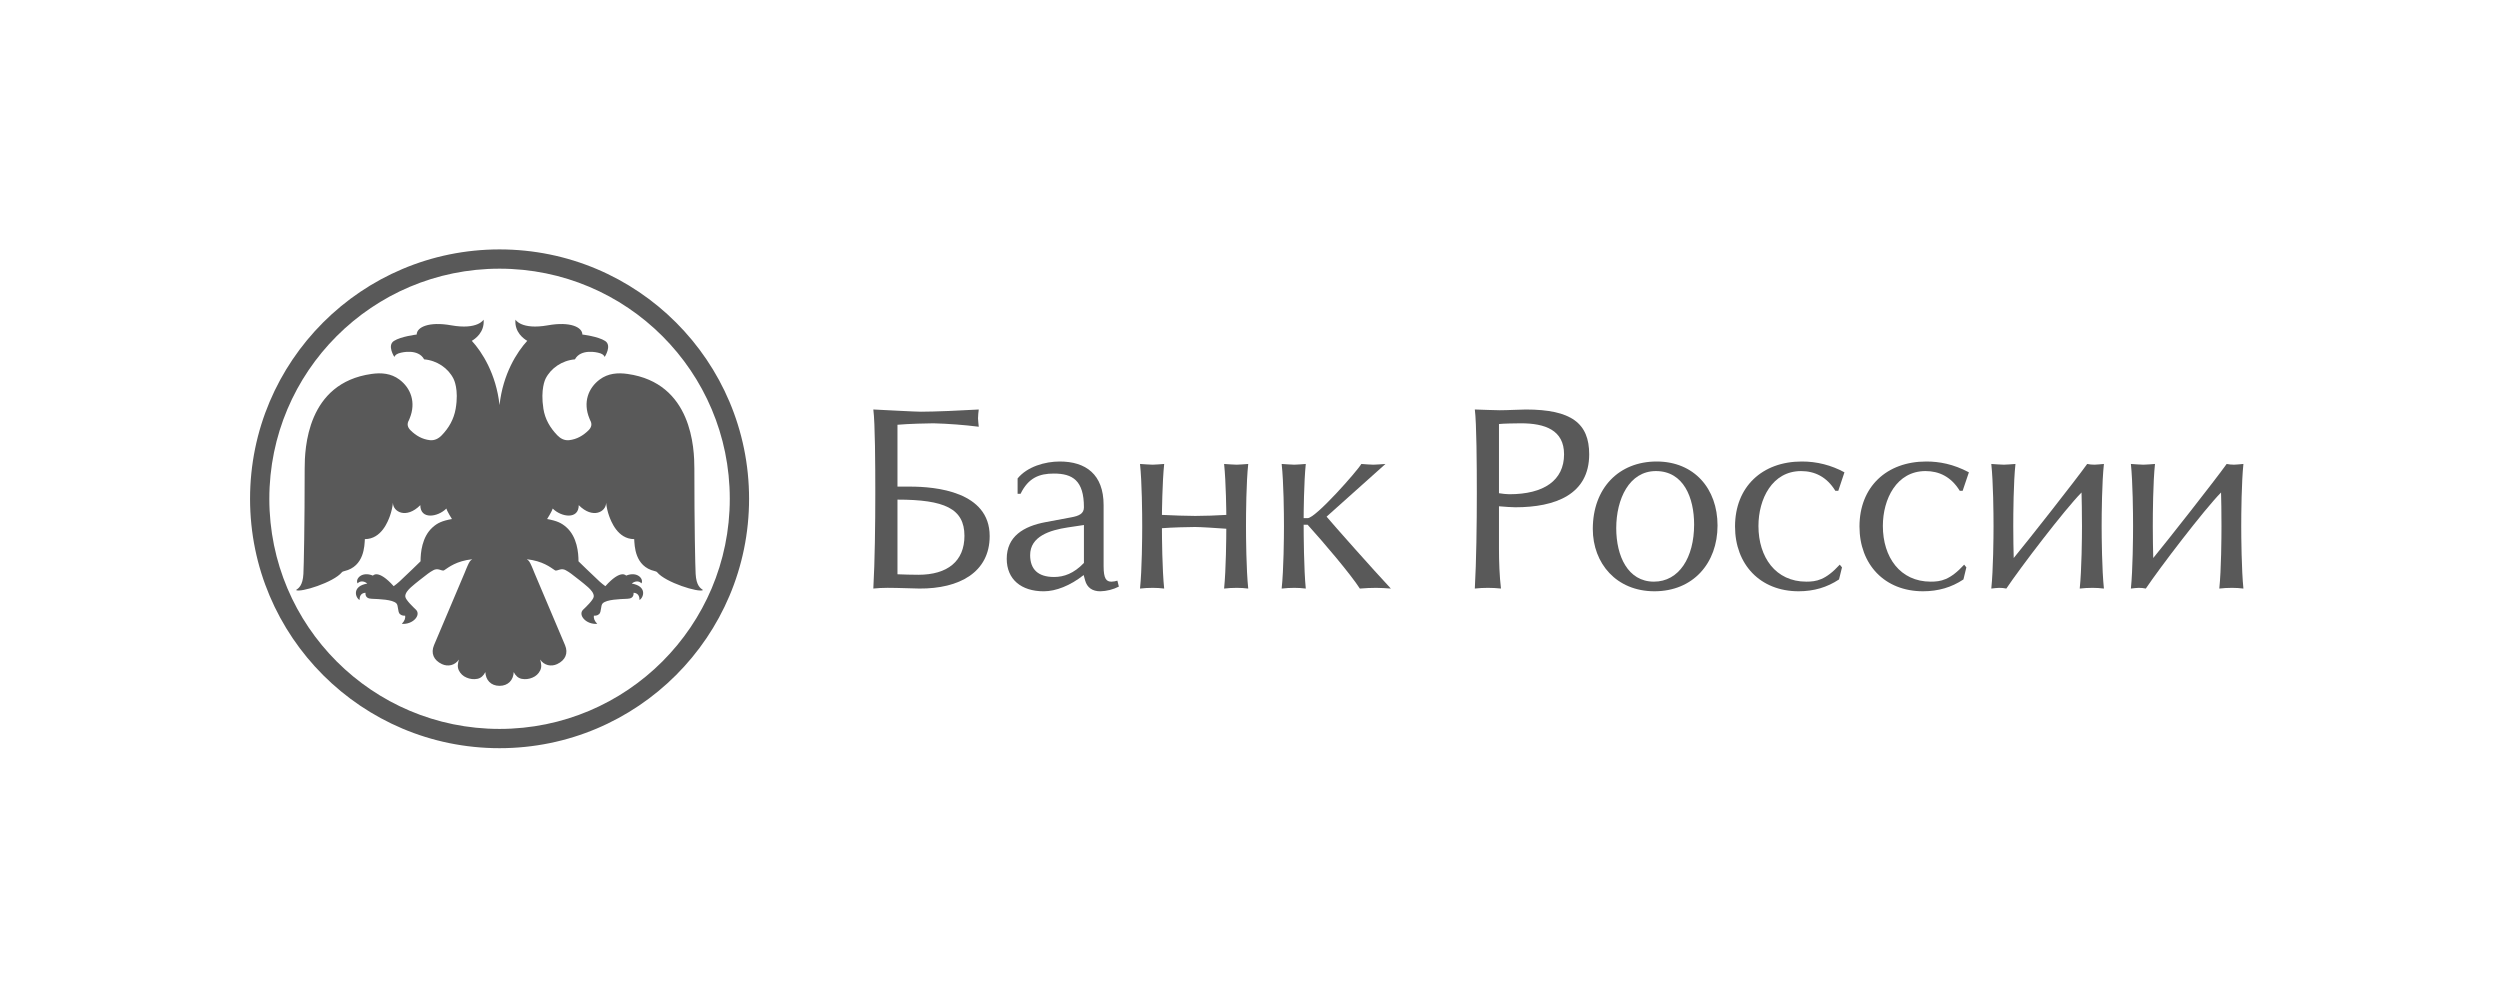 <?xml version="1.0" encoding="UTF-8"?> <svg xmlns="http://www.w3.org/2000/svg" width="208" height="83" viewBox="0 0 208 83" fill="none"><mask id="mask0_36_317" style="mask-type:luminance" maskUnits="userSpaceOnUse" x="0" y="0" width="208" height="83"><path d="M0 0H207.597V83H0V0Z" fill="white"></path></mask><g mask="url(#mask0_36_317)"><path d="M41.561 20.751C30.098 20.751 20.805 30.042 20.805 41.499C20.805 52.958 30.098 62.249 41.561 62.249C53.029 62.249 62.323 52.958 62.323 41.499C62.323 30.042 53.029 20.751 41.561 20.751ZM41.561 60.646C30.981 60.646 22.408 52.074 22.408 41.499C22.408 30.925 30.981 22.354 41.561 22.354C52.143 22.354 60.718 30.925 60.718 41.499C60.718 52.074 52.143 60.646 41.561 60.646Z" fill="#595959"></path></g><mask id="mask1_36_317" style="mask-type:luminance" maskUnits="userSpaceOnUse" x="0" y="0" width="208" height="83"><path d="M0 0H207.597V83H0V0Z" fill="white"></path></mask><g mask="url(#mask1_36_317)"><path fill-rule="evenodd" clip-rule="evenodd" d="M41.561 57.062C42.279 57.062 42.714 56.579 42.74 55.918C42.897 56.216 43.1 56.418 43.406 56.479C43.706 56.539 44.032 56.497 44.307 56.375C44.587 56.262 44.815 56.048 44.946 55.776C45.082 55.498 45.036 55.21 44.94 54.876C45.277 55.362 45.849 55.488 46.352 55.254C47.042 54.932 47.294 54.346 47.011 53.677C46.158 51.654 45.312 49.667 44.456 47.644C44.379 47.461 44.313 47.273 44.227 47.09C44.152 46.929 44.101 46.811 44.03 46.711C43.976 46.638 43.907 46.576 43.83 46.528C45.152 46.675 45.788 47.196 46.139 47.427C46.232 47.489 46.227 47.497 46.585 47.386C46.663 47.363 46.746 47.355 46.827 47.364C46.909 47.373 46.987 47.398 47.059 47.437C47.219 47.527 47.383 47.623 47.522 47.733C47.998 48.103 48.481 48.461 48.93 48.86C49.139 49.046 49.441 49.367 49.398 49.652C49.365 49.922 48.714 50.538 48.521 50.721C48.06 51.159 48.757 51.979 49.688 51.903C49.439 51.642 49.381 51.421 49.411 51.225C49.505 51.223 49.682 51.241 49.849 51.092C50.05 50.91 49.959 50.377 50.147 50.196C50.473 49.876 51.544 49.847 52.186 49.819C52.454 49.809 52.736 49.736 52.716 49.317C53.123 49.345 53.208 49.648 53.208 49.92C53.557 49.721 53.858 48.773 52.565 48.554C52.783 48.358 53.145 48.283 53.369 48.537C53.579 48.188 53.048 47.505 52.09 47.891C52.092 47.887 51.661 47.322 50.367 48.771C50.204 48.648 50.041 48.528 49.893 48.39C49.394 47.934 48.131 46.701 48.131 46.701C48.131 46.007 48.027 44.663 47.111 43.858C46.719 43.515 46.347 43.334 45.52 43.183C45.52 43.183 45.92 42.556 45.983 42.31C46.703 43.031 48.152 43.246 48.152 42.029C49.332 43.212 50.429 42.575 50.429 41.833C50.466 42.195 50.558 42.593 50.681 42.934C50.829 43.331 51.37 44.855 52.766 44.855C52.798 45.383 52.801 47.127 54.469 47.515C54.539 47.534 54.632 47.557 54.677 47.613C55.349 48.449 58.15 49.33 58.493 49.093C58.274 48.938 57.932 48.731 57.877 47.748C57.842 47.099 57.771 43.732 57.771 38.987C57.771 37.309 57.59 31.87 52.211 31.112C51.395 30.996 50.592 31.058 49.896 31.575C48.95 32.28 48.484 33.472 49.041 34.819C49.059 34.867 49.073 34.916 49.098 34.958C49.287 35.279 49.211 35.557 48.965 35.801C48.515 36.246 47.992 36.548 47.362 36.621C46.964 36.666 46.636 36.492 46.372 36.22C45.769 35.599 45.344 34.87 45.211 34.011C44.956 32.374 45.366 31.563 45.389 31.512C45.827 30.635 46.758 29.991 47.834 29.898C48.328 28.976 49.744 29.34 49.744 29.34C50.099 29.418 50.223 29.521 50.312 29.695C50.312 29.695 50.933 28.748 50.347 28.368C49.763 27.989 48.452 27.833 48.452 27.833C48.452 27.216 47.433 26.736 45.59 27.065C43.362 27.462 42.885 26.593 42.885 26.593C42.793 27.658 43.605 28.207 43.868 28.357C43.023 29.273 41.842 31.105 41.561 33.703C41.279 31.105 40.099 29.273 39.254 28.357C39.515 28.207 40.329 27.658 40.237 26.593C40.237 26.593 39.758 27.462 37.53 27.065C35.689 26.736 34.669 27.216 34.669 27.833C34.669 27.833 33.358 27.989 32.773 28.368C32.188 28.748 32.808 29.695 32.808 29.695C32.899 29.521 33.023 29.418 33.377 29.34C33.377 29.34 34.794 28.976 35.288 29.898C36.364 29.991 37.294 30.635 37.732 31.512C37.755 31.563 38.191 32.381 37.911 34.011C37.763 34.869 37.353 35.599 36.749 36.22C36.486 36.492 36.157 36.666 35.759 36.621C35.129 36.548 34.606 36.246 34.157 35.801C33.911 35.557 33.834 35.279 34.023 34.958C34.048 34.916 34.063 34.867 34.081 34.819C34.637 33.472 34.171 32.28 33.225 31.575C32.529 31.058 31.727 30.996 30.911 31.112C25.531 31.87 25.349 37.309 25.349 38.987C25.349 43.732 25.278 47.099 25.243 47.748C25.188 48.731 24.846 48.937 24.627 49.093C24.972 49.33 27.771 48.45 28.444 47.613C28.49 47.557 28.582 47.532 28.652 47.515C30.321 47.126 30.324 45.383 30.356 44.855C31.752 44.855 32.292 43.331 32.44 42.934C32.563 42.593 32.655 42.195 32.692 41.833C32.692 42.575 33.789 43.211 34.97 42.029C34.97 43.246 36.418 43.032 37.139 42.31C37.202 42.556 37.602 43.183 37.602 43.183C36.774 43.334 36.402 43.515 36.01 43.858C35.094 44.664 34.99 46.008 34.99 46.701C34.99 46.701 33.728 47.935 33.228 48.39C33.08 48.528 32.918 48.648 32.755 48.771C31.46 47.323 31.028 47.887 31.031 47.891C30.073 47.505 29.543 48.188 29.752 48.537C29.975 48.283 30.338 48.358 30.556 48.554C29.263 48.771 29.563 49.721 29.913 49.92C29.913 49.647 29.997 49.343 30.406 49.317C30.385 49.736 30.668 49.809 30.936 49.819C31.576 49.847 32.647 49.876 32.975 50.196C33.161 50.377 33.07 50.91 33.272 51.092C33.439 51.241 33.616 51.223 33.709 51.225C33.739 51.421 33.682 51.642 33.433 51.903C34.365 51.98 35.062 51.159 34.6 50.721C34.407 50.538 33.755 49.92 33.723 49.652C33.681 49.367 33.982 49.046 34.192 48.86C34.64 48.462 35.123 48.103 35.599 47.733C35.739 47.623 35.903 47.525 36.062 47.437C36.134 47.398 36.213 47.373 36.294 47.364C36.376 47.355 36.458 47.363 36.537 47.386C36.894 47.497 36.89 47.489 36.982 47.427C37.332 47.196 37.969 46.673 39.292 46.528C39.213 46.575 39.145 46.638 39.09 46.711C39.02 46.809 38.97 46.928 38.895 47.09C38.809 47.273 38.743 47.461 38.665 47.644C37.81 49.667 36.963 51.654 36.111 53.677C35.828 54.346 36.08 54.932 36.77 55.254C37.272 55.488 37.845 55.362 38.182 54.876C38.085 55.211 38.04 55.498 38.176 55.776C38.307 56.048 38.535 56.262 38.815 56.375C39.09 56.497 39.415 56.539 39.715 56.479C40.021 56.418 40.225 56.216 40.382 55.918C40.408 56.579 40.843 57.062 41.561 57.062Z" fill="#595959"></path></g><mask id="mask2_36_317" style="mask-type:luminance" maskUnits="userSpaceOnUse" x="0" y="0" width="208" height="83"><path d="M0 0H207.597V83H0V0Z" fill="white"></path></mask><g mask="url(#mask2_36_317)"><path d="M76.62 34.254C77.764 34.254 80.098 34.151 81.433 34.071C81.398 34.315 81.378 34.562 81.371 34.809C81.371 34.951 81.414 35.28 81.433 35.504C80.182 35.349 78.924 35.253 77.664 35.219C77.235 35.219 75.571 35.258 74.67 35.34V40.486H75.715C77.85 40.486 82.341 40.895 82.341 44.603C82.341 47.614 79.817 48.988 76.498 48.967C76.126 48.967 74.735 48.907 73.847 48.907C73.462 48.907 72.99 48.928 72.661 48.967C72.787 46.711 72.825 43.597 72.825 41.015C72.825 38.7 72.809 35.195 72.661 34.069C73.973 34.132 76.144 34.254 76.62 34.254ZM74.67 47.78C75.203 47.8 75.836 47.821 76.412 47.821C78.833 47.821 80.242 46.692 80.242 44.581C80.242 42.307 78.565 41.568 74.67 41.568V47.78Z" fill="#595959"></path></g><mask id="mask3_36_317" style="mask-type:luminance" maskUnits="userSpaceOnUse" x="0" y="0" width="208" height="83"><path d="M0 0H207.597V83H0V0Z" fill="white"></path></mask><g mask="url(#mask3_36_317)"><path d="M84.664 39.807C85.465 38.826 86.939 38.397 88.173 38.397C90.326 38.397 91.82 39.458 91.82 42.02V47.103C91.82 48.15 92.044 48.395 92.474 48.395C92.621 48.395 92.846 48.352 92.967 48.311L93.089 48.805C92.612 49.047 92.087 49.18 91.552 49.196C90.877 49.196 90.448 48.888 90.282 48.292L90.161 47.844C89.053 48.724 87.844 49.196 86.839 49.196C84.971 49.196 83.76 48.21 83.76 46.489C83.76 44.644 85.137 43.782 87.022 43.436L89.111 43.045C89.811 42.922 90.183 42.717 90.183 42.206C90.183 39.974 89.238 39.4 87.68 39.4C86.471 39.4 85.566 39.748 84.911 41.082H84.664V39.807ZM90.183 43.681L88.826 43.884C87.35 44.111 85.708 44.622 85.708 46.183C85.708 47.37 86.367 48.005 87.697 48.005C88.519 48.005 89.339 47.717 90.183 46.837V43.681Z" fill="#595959"></path></g><mask id="mask4_36_317" style="mask-type:luminance" maskUnits="userSpaceOnUse" x="0" y="0" width="208" height="83"><path d="M0 0H207.597V83H0V0Z" fill="white"></path></mask><g mask="url(#mask4_36_317)"><path fill-rule="evenodd" clip-rule="evenodd" d="M95.9 38.662C96.125 38.662 96.553 38.621 96.86 38.601C96.698 40.157 96.674 42.738 96.674 42.84C97.537 42.883 98.785 42.925 99.447 42.925C100.308 42.92 101.169 42.892 102.029 42.84C102.029 42.719 102.007 40.138 101.846 38.601C102.189 38.621 102.643 38.662 102.888 38.662C103.116 38.662 103.545 38.621 103.853 38.601C103.687 40.138 103.667 42.717 103.667 43.783C103.667 44.644 103.687 47.411 103.853 48.969C103.54 48.929 103.224 48.909 102.908 48.909C102.561 48.909 102.149 48.929 101.845 48.969C102.006 47.411 102.028 44.644 102.028 43.991C101.126 43.927 99.895 43.846 99.424 43.846C98.866 43.846 97.498 43.883 96.673 43.946C96.673 44.644 96.696 47.41 96.859 48.969C96.546 48.929 96.232 48.909 95.917 48.909C95.569 48.909 95.158 48.929 94.849 48.969C95.012 47.411 95.032 44.644 95.032 43.783C95.032 42.738 95.012 40.138 94.849 38.601C95.198 38.62 95.652 38.662 95.9 38.662Z" fill="#595959"></path></g><mask id="mask5_36_317" style="mask-type:luminance" maskUnits="userSpaceOnUse" x="0" y="0" width="208" height="83"><path d="M0 0H207.597V83H0V0Z" fill="white"></path></mask><g mask="url(#mask5_36_317)"><path fill-rule="evenodd" clip-rule="evenodd" d="M107.686 38.662C107.906 38.662 108.338 38.621 108.641 38.601C108.483 40.138 108.464 42.738 108.464 43.11H108.795C109.47 43.11 112.934 39.173 113.264 38.601C113.549 38.621 114.018 38.662 114.264 38.662C114.473 38.662 114.965 38.621 115.272 38.601L110.372 42.985C110.99 43.722 114.245 47.392 115.72 48.969C115.311 48.935 114.902 48.915 114.492 48.909C114.122 48.909 113.568 48.929 113.139 48.969C112.38 47.78 110.063 45.056 108.795 43.66H108.464C108.464 44.42 108.483 47.411 108.641 48.969C108.33 48.929 108.016 48.909 107.702 48.909C107.358 48.909 106.948 48.929 106.634 48.969C106.803 47.411 106.826 44.644 106.826 43.783C106.826 42.738 106.803 40.138 106.634 38.601C106.987 38.62 107.44 38.662 107.686 38.662Z" fill="#595959"></path></g><mask id="mask6_36_317" style="mask-type:luminance" maskUnits="userSpaceOnUse" x="0" y="0" width="208" height="83"><path d="M0 0H207.597V83H0V0Z" fill="white"></path></mask><g mask="url(#mask6_36_317)"><path d="M124.779 34.132C125.492 34.132 126.419 34.071 126.948 34.071C130.742 34.071 132.221 35.219 132.221 37.798C132.221 41.142 129.409 42.205 126.074 42.205C125.888 42.205 125.106 42.165 124.715 42.123V45.666C124.715 46.691 124.756 47.942 124.881 48.967C124.158 48.89 123.428 48.89 122.705 48.967C122.831 46.713 122.872 43.596 122.872 41.015C122.872 38.7 122.851 35.195 122.705 34.069C123.385 34.088 124.307 34.132 124.779 34.132ZM125.577 41.12C128.448 41.12 130.13 39.972 130.13 37.798C130.13 35.77 128.53 35.219 126.541 35.219C126.195 35.219 125.003 35.238 124.715 35.28V41.035C124.965 41.081 125.372 41.12 125.577 41.12Z" fill="#595959"></path></g><mask id="mask7_36_317" style="mask-type:luminance" maskUnits="userSpaceOnUse" x="0" y="0" width="208" height="83"><path d="M0 0H207.597V83H0V0Z" fill="white"></path></mask><g mask="url(#mask7_36_317)"><path d="M142.899 43.722C142.899 46.859 140.863 49.194 137.649 49.194C134.493 49.194 132.521 46.88 132.521 44.01C132.521 40.609 134.693 38.397 137.832 38.397C140.949 38.397 142.899 40.65 142.899 43.722ZM134.471 43.947C134.471 46.263 135.435 48.393 137.607 48.393C139.698 48.393 140.951 46.385 140.951 43.64C140.951 41.426 140.088 39.193 137.771 39.193C135.556 39.193 134.471 41.51 134.471 43.947Z" fill="#595959"></path><path fill-rule="evenodd" clip-rule="evenodd" d="M152.947 40.832H152.699C151.981 39.665 150.978 39.194 149.85 39.194C147.45 39.194 146.303 41.51 146.303 43.763C146.303 46.364 147.735 48.393 150.279 48.393C151.123 48.393 151.88 48.272 153.068 46.979L153.254 47.205L153.007 48.209C152.018 48.866 150.916 49.194 149.645 49.194C146.445 49.194 144.355 46.96 144.355 43.804C144.355 40.505 146.61 38.397 149.91 38.397C151.15 38.392 152.371 38.702 153.458 39.297L152.947 40.832Z" fill="#595959"></path><path fill-rule="evenodd" clip-rule="evenodd" d="M163.293 40.832H163.05C162.335 39.665 161.33 39.193 160.204 39.193C157.802 39.193 156.654 41.51 156.654 43.763C156.654 46.364 158.093 48.393 160.633 48.393C161.47 48.393 162.231 48.272 163.419 46.979L163.601 47.205L163.358 48.209C162.375 48.866 161.265 49.194 159.996 49.194C156.799 49.194 154.709 46.96 154.709 43.804C154.709 40.505 156.966 38.397 160.266 38.397C161.332 38.397 162.499 38.6 163.812 39.297L163.293 40.832Z" fill="#595959"></path><path fill-rule="evenodd" clip-rule="evenodd" d="M166.334 48.909C166.209 48.909 165.84 48.945 165.676 48.969C165.84 47.411 165.862 44.644 165.862 43.783C165.862 42.738 165.84 40.138 165.676 38.601C166.026 38.621 166.474 38.662 166.721 38.662C166.946 38.662 167.375 38.621 167.686 38.601C167.522 40.138 167.504 42.717 167.504 43.783C167.504 44.644 167.522 45.852 167.541 46.427C168.67 45.056 172.689 39.953 173.654 38.601C173.873 38.64 174.018 38.662 174.265 38.662C174.387 38.662 174.816 38.621 175.046 38.601C174.88 40.138 174.857 42.717 174.857 43.783C174.857 44.644 174.88 47.411 175.046 48.969C174.733 48.929 174.418 48.909 174.103 48.909C173.753 48.909 173.345 48.929 173.033 48.969C173.197 47.411 173.221 44.644 173.221 43.783C173.221 42.716 173.197 41.409 173.183 40.975C171.784 42.391 168.091 47.228 166.927 48.969C166.732 48.927 166.533 48.907 166.334 48.909Z" fill="#595959"></path><path fill-rule="evenodd" clip-rule="evenodd" d="M177.943 48.909C177.819 48.909 177.449 48.945 177.29 48.969C177.449 47.411 177.471 44.644 177.471 43.783C177.471 42.738 177.449 40.138 177.29 38.601C177.635 38.621 178.084 38.662 178.33 38.662C178.555 38.662 178.987 38.621 179.295 38.601C179.131 40.138 179.113 42.717 179.113 43.783C179.113 44.644 179.131 45.852 179.15 46.427C180.279 45.056 184.294 39.953 185.258 38.601C185.483 38.64 185.628 38.662 185.874 38.662C185.996 38.662 186.429 38.621 186.652 38.601C186.494 40.138 186.471 42.717 186.471 43.783C186.471 44.644 186.494 47.411 186.652 48.969C186.339 48.929 186.024 48.909 185.709 48.909C185.362 48.909 184.949 48.929 184.646 48.969C184.81 47.411 184.827 44.644 184.827 43.783C184.827 42.716 184.81 41.409 184.791 40.975C183.396 42.391 179.699 47.228 178.532 48.969C178.339 48.926 178.141 48.906 177.943 48.909Z" fill="#595959"></path></g></svg> 